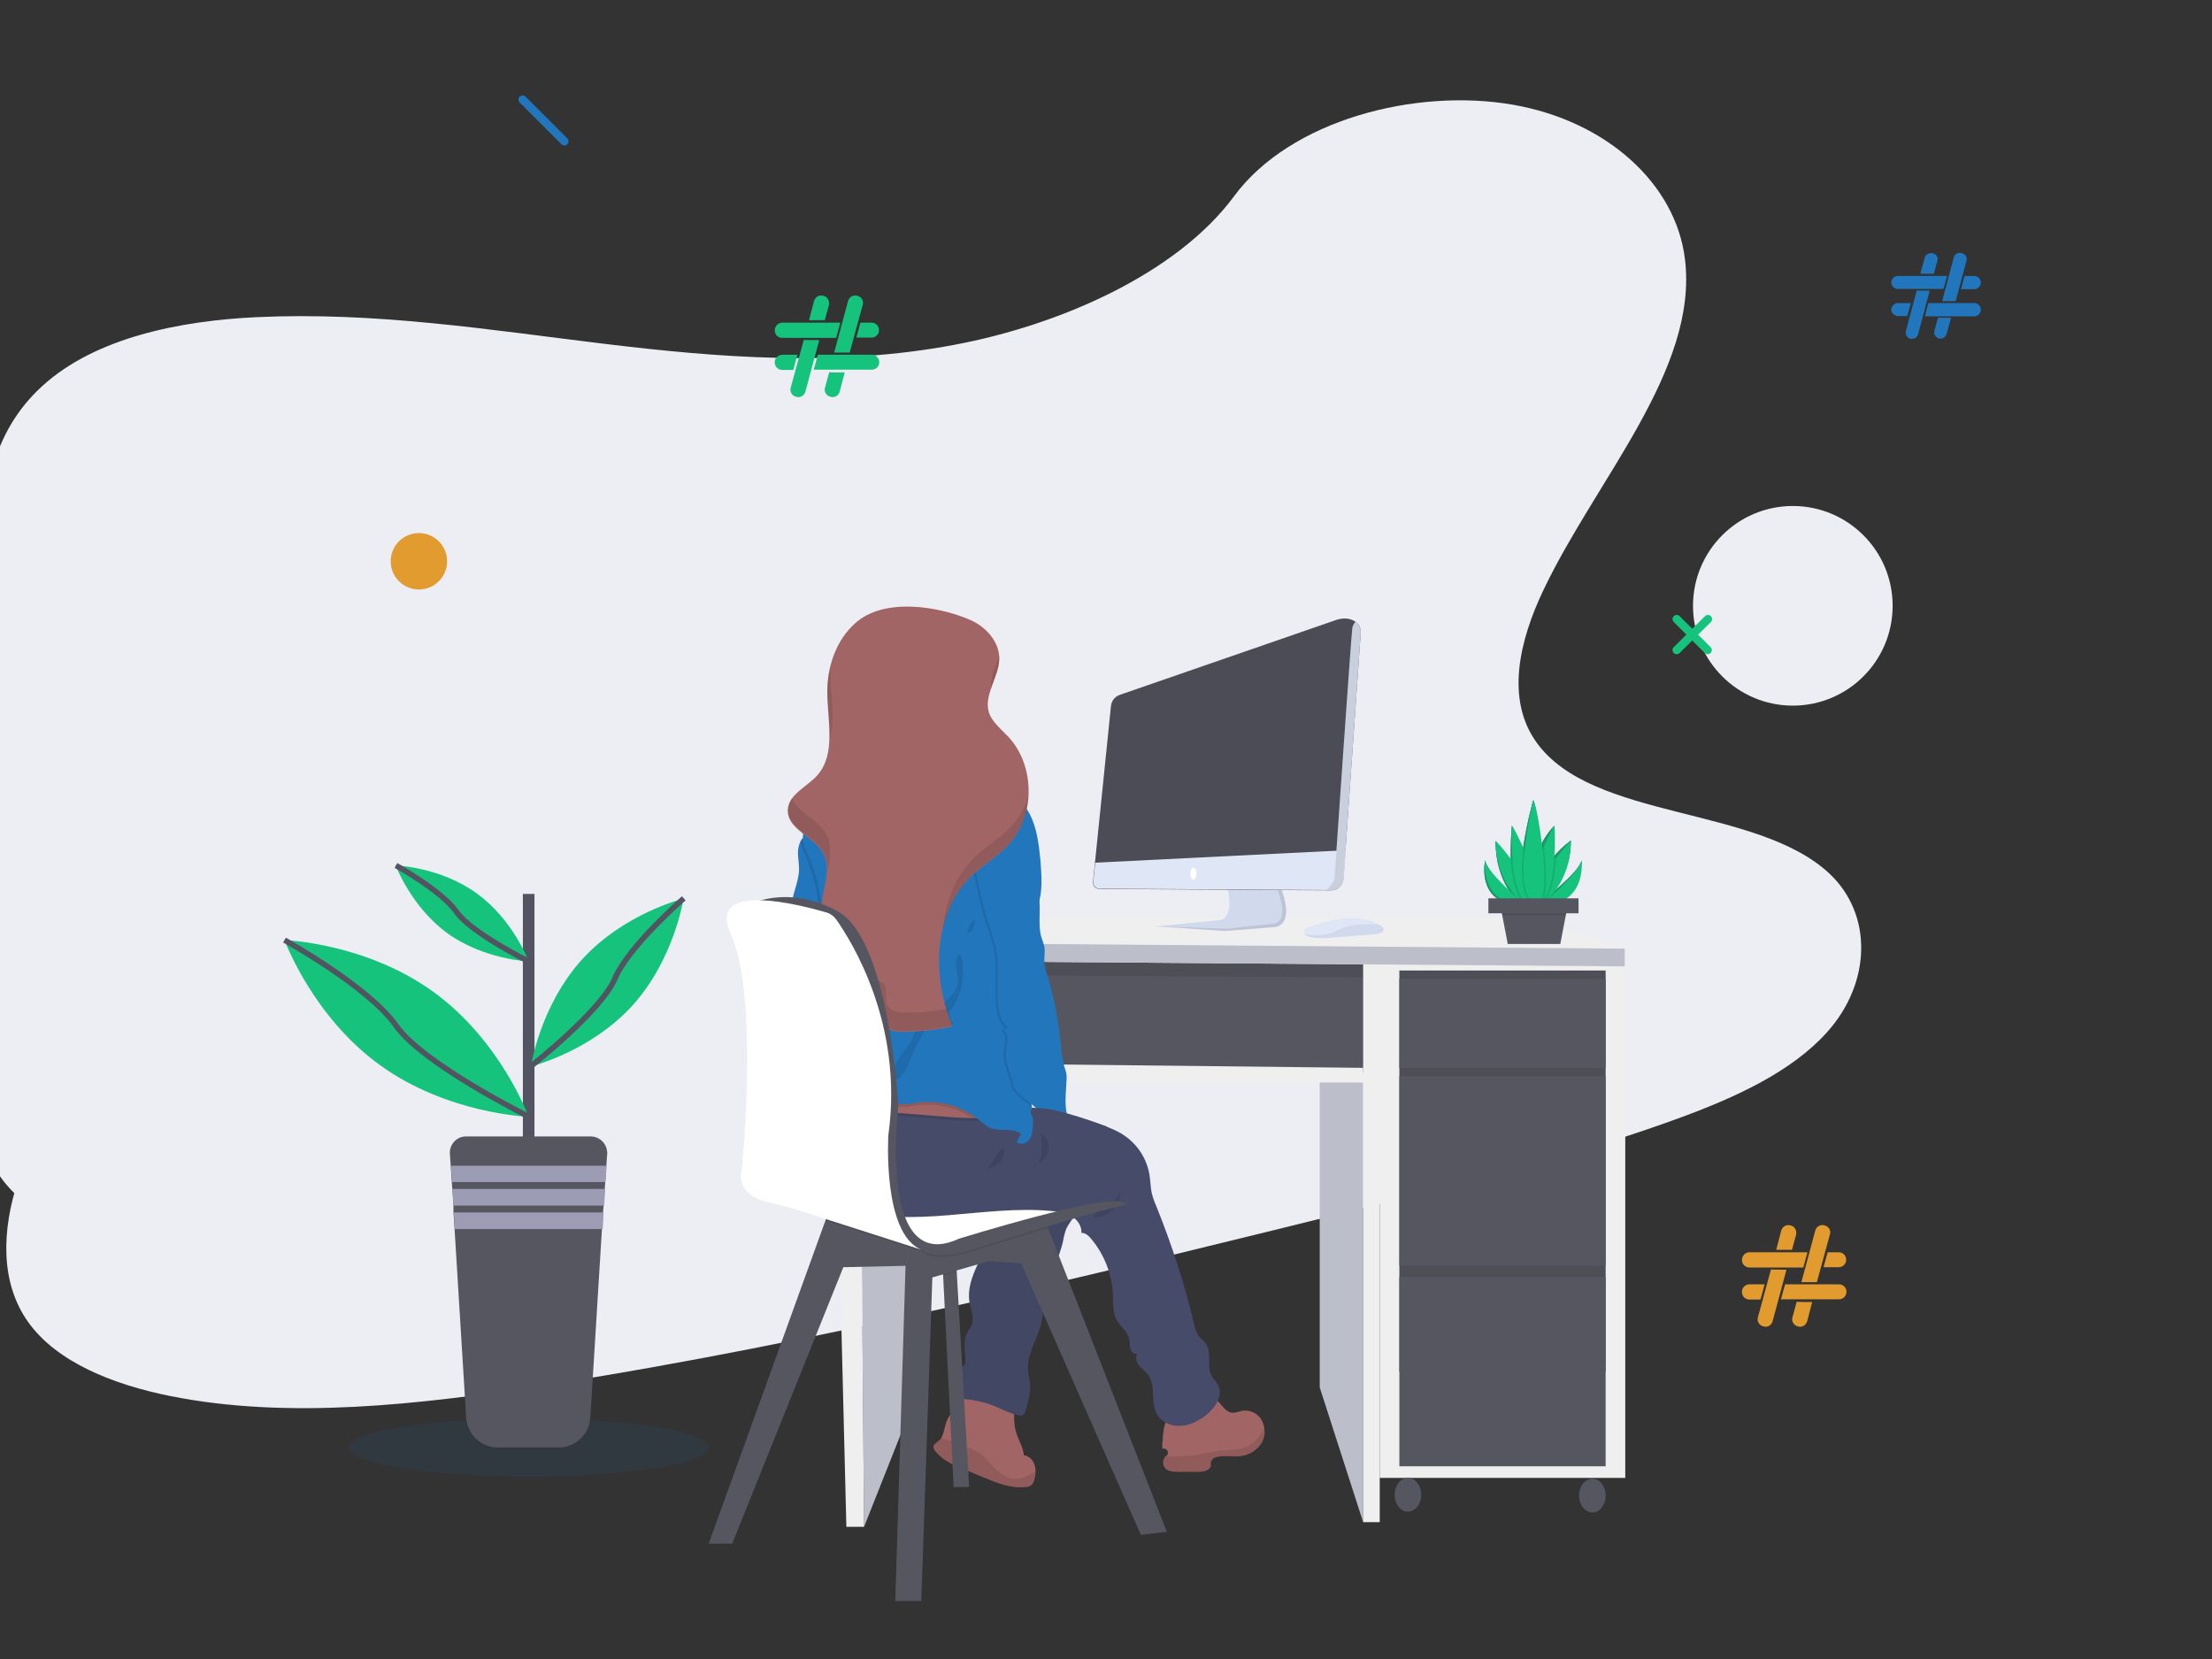 <?xml version="1.0" encoding="utf-8"?>
<!-- Generator: Adobe Illustrator 23.0.1, SVG Export Plug-In . SVG Version: 6.00 Build 0)  -->
<svg version="1.1" id="Calque_1" xmlns="http://www.w3.org/2000/svg" xmlns:xlink="http://www.w3.org/1999/xlink" x="0px" y="0px"
	 viewBox="0 0 800 600" style="enable-background:new 0 0 800 600;" xml:space="preserve">
<rect x="0" y="0" width="800" height="600" fill="#333333" stroke="none"/>
<style type="text/css">
	.st0{fill:#EDEDF4;}
	.st1{fill-rule:evenodd;clip-rule:evenodd;fill:#2176BC;}
	.st2{fill:none;stroke:#16C37D;stroke-width:3;stroke-linecap:round;stroke-miterlimit:10;}
	.st3{fill:#EDEDF4;enable-background:new    ;}
	.st4{fill:#565661;}
	.st5{opacity:0.1;enable-background:new    ;}
	.st6{fill:#BCBEC9;}
	.st7{fill:#EFEFF0;}
	.st8{fill:url(#SVGID_1_);}
	.st9{fill:#A26565;}
	.st10{fill:#454B69;}
	.st11{opacity:5.000000e-02;enable-background:new    ;}
	.st12{fill:#FFFFFF;}
	.st13{fill:#2176BC;}
	.st14{opacity:0.1;}
	.st15{fill:#1A9962;}
	.st16{fill:#16C37D;}
	.st17{fill:#D1D9EC;}
	.st18{fill:#4C4C56;}
	.st19{fill:#DFE6F5;}
	.st20{opacity:0.1;fill:#2176BC;enable-background:new    ;}
	.st21{fill:#535461;}
	.st22{fill:#9D9CB5;}
	.st23{fill:none;stroke:#535461;stroke-width:2;stroke-miterlimit:10;}
	.st24{fill-rule:evenodd;clip-rule:evenodd;fill:#16C37D;}
	.st25{fill-rule:evenodd;clip-rule:evenodd;fill:#E29B2E;}
	.st26{fill:none;stroke:#2176BC;stroke-width:3;stroke-linecap:round;stroke-miterlimit:10;}
</style>
<circle class="st0" cx="648.4" cy="219.1" r="36.1"/>
<g>
	<path class="st1" d="M686.4,99.8h17.8l-1.3,4.7h-16.5c-1.3,0-2.4-1.1-2.4-2.4C684.1,100.8,685.1,99.8,686.4,99.8 M710.5,99.8h3.5
		c1.3,0,2.4,1.1,2.4,2.4s-1.1,2.4-2.4,2.4h-4.8L710.5,99.8z"/>
	<path class="st1" d="M686.4,109.6h4.7l-1.3,4.7h-3.4c-1.3,0-2.4-1.1-2.4-2.4C684.1,110.7,685.1,109.6,686.4,109.6 M697.4,109.6H714
		c1.3,0,2.4,1.1,2.4,2.4s-1.1,2.4-2.4,2.4h-17.8L697.4,109.6z"/>
	<path class="st1" d="M711.2,94.3l-3.9,14.6h-4.9l4.2-15.8c0.3-1.2,1.6-1.9,2.8-1.6C710.8,91.8,711.6,93.1,711.2,94.3 M705.6,115
		l-1.6,5.8c-0.3,1.2-1.6,1.9-2.8,1.6c-1.2-0.3-1.9-1.6-1.6-2.8l1.3-4.7H705.6z"/>
	<path class="st1" d="M700.7,94.3l-1.3,4.7h-4.9l1.6-5.8c0.3-1.2,1.6-1.9,2.8-1.6C700.3,91.8,701.1,93.1,700.7,94.3 M697.9,105.1
		l-4.2,15.8c-0.3,1.2-1.6,1.9-2.8,1.6c-1.2-0.3-1.9-1.6-1.6-2.8l3.9-14.6H697.9z"/>
</g>
<g>
	<line class="st2" x1="617.7" y1="223.9" x2="606.4" y2="235.1"/>
	<line class="st2" x1="617.6" y1="235.1" x2="606.4" y2="223.9"/>
</g>
<path class="st3" d="M345.2,124.7c-42.9,8.1-85.8,4.6-127-0.4s-82.3-11.6-125.3-9.6c-27.6,1.3-58.4,7.3-77.7,25
	c-18.6,17-21.5,39.9-21.5,60.6c0,15.6,1.2,31.7,11.1,44.1c6.9,8.6,17.5,14.8,25.5,22.7c27.8,27.6,19.4,71,1.1,107.9
	c-8.6,17.3-19.1,34.4-24.9,52.1c-5.8,17.7-6.6,36.7,3.8,51.2c10.3,14.3,30.4,22.4,51.3,26.6c42.4,8.5,89.7,3.2,135.4-3.9
	c101.2-15.8,201.3-40.6,301.3-65.4c37-9.2,74.1-18.4,109.7-31.5c19.8-7.3,39.9-16.5,52.7-30.7c16.2-18,16.6-42.7,1-57.4
	c-26.3-24.7-85.7-19.2-106-47.5c-11.2-15.6-6.3-36.7,2.6-55.3c19.1-40,55.9-79.5,51.1-119.4c-3.3-27.4-28.4-50-62.1-55.9
	c-35.3-6.2-80.7,5.5-101,33.1C425.5,99.1,383.1,117.6,345.2,124.7z"/>
<rect x="306.8" y="344" class="st4" width="189.3" height="43.8"/>
<rect x="306.8" y="344" class="st5" width="189.3" height="43.8"/>
<polygon class="st6" points="329.4,389.3 330.7,506.3 312.5,552.2 311.1,389.3 "/>
<polygon class="st4" points="308.8,352.4 493,353.5 493,386.2 308.8,386.2 "/>
<polygon class="st6" points="477.3,389.3 493,391.5 493,550.5 477.3,501.8 "/>
<rect x="499" y="345.8" class="st7" width="88.8" height="188.7"/>
<rect x="506.1" y="351" class="st4" width="74.6" height="145.1"/>
<rect x="506.1" y="351" class="st5" width="74.6" height="145.1"/>
<rect x="506.1" y="354" class="st4" width="74.6" height="32.2"/>
<rect x="506.1" y="389.3" class="st4" width="74.6" height="68.4"/>
<rect x="506.1" y="461.9" class="st4" width="74.6" height="68.4"/>
<ellipse class="st4" cx="509.2" cy="540.6" rx="4.8" ry="6.1"/>
<ellipse class="st4" cx="575.9" cy="540.9" rx="4.8" ry="6.1"/>
<polygon class="st7" points="306.1,552.2 312.5,552.2 310.8,347.4 301,347.4 "/>
<polygon class="st7" points="493,345.8 493,550.5 499,550.5 499,347.4 "/>
<polygon class="st7" points="311.1,384.2 311.1,391.5 493,391.5 493,386.2 "/>
<polygon class="st7" points="323.4,332 554.1,332 587.6,343.1 587.6,349.5 299.9,347.3 299.9,340.8 "/>
<polygon class="st6" points="299.9,340.8 587.6,343.1 587.6,349.5 299.9,347.3 "/>
<linearGradient id="SVGID_1_" gradientUnits="userSpaceOnUse" x1="409.481" y1="158.801" x2="411.03" y2="158.801" gradientTransform="matrix(1 0 0 -1 -34.96 558.57)">
	<stop  offset="0" style="stop-color:#808080;stop-opacity:0.25"/>
	<stop  offset="0.54" style="stop-color:#808080;stop-opacity:0.12"/>
	<stop  offset="1" style="stop-color:#808080;stop-opacity:0.1"/>
</linearGradient>
<path class="st8" d="M376,400.4l-1.3-0.2c0-0.1,0-0.1,0-0.2c0-0.3-0.1-0.6-0.1-0.9C375.1,399.6,375.6,400,376,400.4L376,400.4z"/>
<path class="st9" d="M347,503.5c0.9-0.2,1.7-0.4,2.6-0.5c6.1-0.9,12.2,0,17.8,2.6c-0.6,4.1-1.1,8.4,0.1,12.4
	c0.8,2.8,2.5,5.3,2.8,8.3c1.8,0.3,3.3,1.6,3.8,3.4c0.3,0.8,0.4,1.6,0.4,2.4c0,1-0.1,2-0.4,3c-0.2,1.6-1.6,2.8-3.2,2.7
	c-5.2,0.6-10.2-1.4-15-3.4l-9.3-3.9c-1.1-0.5-2.2-0.9-3.2-1.5c-2-1.1-3.8-2.5-5.2-4.3c-0.3-0.3-0.5-0.7-0.6-1.1
	c-0.2-1.2,1.2-1.9,2.1-2.7c0.3-0.2,0.5-0.5,0.7-0.8c1-1.6,1.1-3.7,1.8-5.6c1.5-4.4,6-7.2,7.6-11.5c0.1-0.2,0.2-0.5,0.2-0.7"/>
<path class="st5" d="M374.6,532.1c0,1-0.1,2-0.4,3c-0.2,1.6-1.6,2.8-3.2,2.7c-5.2,0.6-10.2-1.4-15-3.4l-9.3-3.9
	c-1.1-0.5-2.2-0.9-3.2-1.5c-2-1.1-3.8-2.5-5.2-4.3c-0.3-0.3-0.5-0.7-0.6-1.1c-0.2-1.2,1.2-1.9,2.1-2.7c0.3-0.2,0.5-0.5,0.7-0.8
	c2.6,0.6,5.8,2.2,7.7,2.8c2,0.5,3.9,1.3,5.6,2.4c2.5,1.6,4.2,4,6.3,6c2.1,2,4.8,3.8,7.7,3.6c1.5-0.2,3-0.7,4.4-1.5L374.6,532.1z"/>
<path class="st10" d="M363.6,437.2c0.4,1.2-0.1,2.6-1.1,3.3c-0.9,0.5-2,0.5-2.9,1.1c-1.1,0.8-1.2,2.3-1.4,3.5
	c-0.7,4.5-2.9,8.5-4.8,12.6c-1.9,4.1-3.5,8.6-2.8,13c0.5,3,2,6.2,0.6,9c-0.3,0.7-0.8,1.3-1.2,1.9c-1.9,3.2-0.8,7.2-0.9,10.9
	c0,0.4-0.1,0.8-0.3,1.2c-0.3,0.3-0.7,0.6-1.1,0.8c-1.4,1-2.2,2.6-2.3,4.3c-0.1,1.7,0.1,3.4,0.6,5c0.1,0.7,0.4,1.3,0.8,1.7
	c0.5,0.4,1.2,0.5,1.8,0.5c4.2,0.3,8.3,1.3,12.2,3c2.5,1.1,5,2.4,7.7,2.9c0.5,0.2,1.1,0.1,1.6-0.2c0.3-0.3,0.6-0.7,0.7-1.2
	c1-3.4,2.1-6.9,1.7-10.5c-0.2-1.5-0.6-3-0.7-4.5c-0.5-6,3.6-11.4,4.9-17.4c0.6-2.7,0.6-5.4,1-8.1c1.1-7.4,5.2-14,6.8-21.3
	c0.2-1.4,0.6-2.7,1-4c1.2-2.8,3.9-5.1,3.9-8.2c0-0.7-0.1-1.3-0.5-1.9c-0.6-0.7-1.5-1.2-2.4-1.3c-3.6-1-7.4-1.7-11.1-2.2
	c-1.7-0.3-3.5-0.5-5.2-0.4c-2.3,0.3-4.4,1-6.4,2.2C361.4,434.5,363.1,434.9,363.6,437.2z"/>
<path class="st11" d="M363.6,437.2c0.4,1.2-0.1,2.6-1.1,3.3c-0.9,0.5-2,0.5-2.9,1.1c-1.1,0.8-1.2,2.3-1.4,3.5
	c-0.7,4.5-2.9,8.5-4.8,12.6c-1.9,4.1-3.5,8.6-2.8,13c0.5,3,2,6.2,0.6,9c-0.3,0.7-0.8,1.3-1.2,1.9c-1.9,3.2-0.8,7.2-0.9,10.9
	c0,0.4-0.1,0.8-0.3,1.2c-0.3,0.3-0.7,0.6-1.1,0.8c-1.4,1-2.2,2.6-2.3,4.3c-0.1,1.7,0.1,3.4,0.6,5c0.1,0.7,0.4,1.3,0.8,1.7
	c0.5,0.4,1.2,0.5,1.8,0.5c4.2,0.3,8.3,1.3,12.2,3c2.5,1.1,5,2.4,7.7,2.9c0.5,0.2,1.1,0.1,1.6-0.2c0.3-0.3,0.6-0.7,0.7-1.2
	c1-3.4,2.1-6.9,1.7-10.5c-0.2-1.5-0.6-3-0.7-4.5c-0.5-6,3.6-11.4,4.9-17.4c0.6-2.7,0.6-5.4,1-8.1c1.1-7.4,5.2-14,6.8-21.3
	c0.2-1.4,0.6-2.7,1-4c1.2-2.8,3.9-5.1,3.9-8.2c0-0.7-0.1-1.3-0.5-1.9c-0.6-0.7-1.5-1.2-2.4-1.3c-3.6-1-7.4-1.7-11.1-2.2
	c-1.7-0.3-3.5-0.5-5.2-0.4c-2.3,0.3-4.4,1-6.4,2.2C361.4,434.5,363.1,434.9,363.6,437.2z"/>
<polygon class="st4" points="350.5,537.8 344.9,537.8 341.1,461.3 340.9,456.9 345.7,455.2 346,459.8 "/>
<polygon class="st5" points="346,459.8 341.1,461.3 340.9,456.9 345.7,455.2 "/>
<polygon class="st4" points="422,554 412.6,555.1 369.3,456.9 357.7,456.1 337.2,462 333.2,579 323.8,579 327.5,457.8 305,458.3 
	264.8,558.3 256.3,558.3 298.5,441.5 300.2,437 363.1,434.8 378.8,443.6 379,444.1 "/>
<path class="st5" d="M379,444.1c-13.5,4.1-27.6,8.5-27.6,8.5s-12.8,4.5-18.2,0c-0.7-0.5-1.4-1-2.3-1.2c0.7,0.5,1.5,0.9,2.3,1.2
	l-34.7-11.2l1.6-4.5l62.9-2.2l15.7,8.8L379,444.1z"/>
<path class="st12" d="M315,424.7l25.6-5.7c0,0,61.2,11.4,65.8,15.9c0,0-49,10-54.4,13.4S314.4,455.5,315,424.7z"/>
<path class="st13" d="M303.9,360.7c-2,6.4-7.5,12.1-14.1,12.3c-0.5,0.1-1,0-1.4-0.3c-0.8-0.5-0.9-1.7-0.5-2.7c0.3-0.9,0.9-1.8,1-2.7
	c0-0.2,0-0.4,0-0.6c-0.2-0.8-0.8-1.5-1.6-1.3c1.1-0.9,1.3-2.4,0.6-3.5c-0.3-0.3-0.6-0.7-0.8-1.1c-0.6-1.1,0.3-2.4,0.7-3.6
	c0.7-2.7-1.1-5.3-1.3-8.1c-0.1-2.5,1.1-4.8,1.4-7.3c0.5-4-1.5-7.8-1.7-11.8c-0.2-2.8,0.5-5.6,1.3-8.2c0.7-2.4,1.4-4.8,1.5-7.3
	c0-1.8-0.3-3.6-0.4-5.4c-0.1-1.7,0.2-3.3,0.9-4.8c0.5-0.9,1.2-1.6,2.2-1.9c2.2-0.7,3.6,0.4,3.9,2.5c0.5,3.5,0.2,7.1,0.9,10.7
	c0.6,3.3,1.6,6.6,2.9,9.7c1.2,2.8,2.6,5.5,3.5,8.5c0.7,2.4,1.2,4.9,1.5,7.3C305.3,347.5,306,354.4,303.9,360.7z"/>
<path class="st9" d="M456,522.3c-1.7,2.4-4.4,4-7.3,4.3c-2.9,0.4-5.9-0.4-8.7,0.4c-0.9,0.1-1.6,0.7-2,1.5c-0.1,0.5-0.1,1.1-0.1,1.6
	c-0.3,1.8-2.7,2.2-4.5,2.2l-7.5,0c-1.6,0-3.3-0.1-4.4-1.2c-1.1-1.2-1.1-3.1-0.1-4.3c0.8-0.3,1.2-1.1,0.9-1.9
	c-0.3-0.8-1.1-1.2-1.9-0.9c-0.1-1-0.1-2,0.1-2.9c0-2.8,0.7-7.5,2.6-9.6c2.4-2.7,6.6-6.2,10.2-7c2.5-0.5,5.1,0.3,6.9,2
	c1.7,1.6,3,4.1,5.3,4.4c1.3,0.2,2.5-0.4,3.8-0.7c3-0.4,5.9,1.1,7.2,3.8c0.3,0.7,0.5,1.4,0.7,2.1C457.7,518.3,457.2,520.5,456,522.3z
	"/>
<path class="st5" d="M456,522.3c-1.7,2.4-4.4,4-7.3,4.3c-2.9,0.4-5.9-0.4-8.7,0.4c-0.9,0.1-1.6,0.7-2,1.5c-0.1,0.5-0.1,1.1-0.1,1.6
	c-0.3,1.8-2.7,2.2-4.5,2.2l-7.5,0c-1.6,0-3.3-0.1-4.4-1.2c-1.1-1.2-1.1-3.1-0.1-4.3c4.3-0.2,8.6,0,12.9-0.9c1.8-0.4,3.5-0.8,5.3-1.1
	c3.8-0.5,7.9-0.1,11.5-1.7c2.9-1.3,5.1-4.1,6.3-7.1C457.7,518.3,457.2,520.5,456,522.3z"/>
<path class="st10" d="M436.2,511.8c-2.7,2.1-5.8,3.7-9.2,3.9s-6.9-1.3-8.6-4.3c-2.4-4.3-0.3-10.3-3.2-14.2c-0.9-1.2-2.3-2.1-3.2-3.3
	c-1-1.2-1.5-3-0.7-4.3c-1,0.4-2.2-0.6-2.5-1.7c-0.3-1.1-0.1-2.2-0.3-3.3c-0.5-2.9-3.3-4.8-4.7-7.3c-1.4-2.6-1.2-5.9-1.3-9
	c-0.3-7.4-3.1-14.6-7.9-20.3c-0.9-1.1-2.1-2.2-3.5-2.1c0.2-2.4-1.4-4.8-3.5-6c-2.1-1.2-4.6-1.6-7.1-1.9c-24.7-2.4-50.4,6.7-73.9-1
	c-6.6-2.1-12.9-5.7-16.9-11.4c-3.2-4.3-4.4-9.7-3.5-15v-0.1c0.9-4.7,3.4-5.9,7.6-8.1c4.8-2.5,9.8-4.6,15-6.3c10-3.1,20.8-4.3,31.1-2
	c4.8,1.1,9.5,2.9,14.3,3.9c1.9,0.4,3.8,0.7,5.7,1c3,0.4,6,0.6,9,1c9.7,1.1,19.2,3.2,28.4,6.4c3.4,1.2,6.9,2.5,9.8,4.6
	c4.7,3.4,7.9,8.6,8.7,14.4c0.3,2,0.3,4,0.7,5.9c0.4,1.6,0.9,3.2,1.6,4.7c5.7,14.1,10.4,28.6,13.9,43.4c0.2,1.1,0.6,2.2,1.1,3.1
	c0.9,1.4,2.3,2.3,3.2,3.7c2,3.3,0.1,7.8,1.8,11.2c0.6,1.2,1.6,2.1,2.3,3.3C442.6,504.5,439.6,509.1,436.2,511.8z"/>
<path class="st5" d="M402.1,435.1c0.9-0.8,1.8-1.7,2.4-2.7c0.7-1,0.9-2.3,0.7-3.5c0.5,3.1-0.4,6.2-2.6,8.5c-1.7,1.7-4.8,3.4-7.3,2.8
	C395.7,438.3,400.5,436.4,402.1,435.1z"/>
<path class="st5" d="M360.3,401.8c-0.4,1.5-1.5,2.6-3,3.1c-1.4,0.4-2.9,0.6-4.4,0.5h-1.3c-17.5-0.4-35.2-4.3-52.3-0.6
	c-2.1,0.4-4.1,1-6,1.8c-2.5,1-4.8,2.3-7,4v-0.1c0.9-4.7,3.4-5.9,7.6-8.1c4.8-2.5,9.8-4.6,14.9-6.2c10-3.1,20.8-4.3,31.1-2
	c4.8,1.1,9.5,2.9,14.3,3.9c1.9,0.4,3.8,0.7,5.7,1C360.4,399.9,360.5,400.9,360.3,401.8z"/>
<path class="st9" d="M360.3,400.8c-0.4,1.5-1.5,2.6-3,3.1c-1.4,0.4-2.9,0.6-4.4,0.5h-1.3c-17.5-0.4-35.2-4.3-52.3-0.6
	c-2.1,0.4-4.1,1-6,1.8c-2.6,1-5.1,2.5-7.2,4.3c-0.5-1.4-1-2.8-1.5-4.2c-0.6-1.7,1.3-2.1,1.7-3.6c0.2-1-0.2-2.2-0.4-3.3
	c-0.1-0.3-0.1-0.5-0.1-0.8c-0.1-2.4,0.7-3.8,2.7-5.1c5.9-3.9,13-6.5,19.7-8.5c3.6-1.1,7.2-1.8,11-2.1c5.3-0.3,10.5,0.7,15.6,1.9
	c6.3,1.6,12.5,3.6,18.1,6.9c2.7,1.6,5.4,3.6,6.9,6.5C360.3,398.5,360.5,399.7,360.3,400.8z"/>
<path class="st5" d="M303.9,360.7c-2,6.4-7.5,12.1-14.1,12.3c-0.5,0.1-1,0-1.4-0.3c-0.8-0.5-0.9-1.7-0.5-2.7c0.3-0.9,0.9-1.8,1-2.7
	c0-0.2,0-0.4,0-0.6c3.5-5,7-10,8.3-15.9c0.3-1,0.4-2.1,0.2-3.1c-0.2-1.2-0.8-2.3-1.1-3.5c-0.6-2.1-0.3-4.2-0.1-6.4
	c0.7-9.4-0.9-18.8-4.6-27.5c-0.9-2.1-1.9-4.2-2.2-6.4c0.5-0.9,1.2-1.6,2.2-1.9c2.2-0.7,3.6,0.4,3.9,2.5c0.5,3.5,0.2,7.1,0.9,10.7
	c0.6,3.3,1.6,6.6,2.9,9.7c1.2,2.8,2.6,5.5,3.5,8.5c0.7,2.4,1.2,4.9,1.5,7.3C305.3,347.5,306,354.4,303.9,360.7z"/>
<path class="st5" d="M360.3,400.8c-0.4,1.5-1.5,2.6-3,3.1c-1.4,0.4-2.9,0.6-4.4,0.5h-1.3c-5.7-3.8-12.6-5.4-19.4-4.7
	c-2.2,0.3-4.4,0.8-6.5,0.6c-4.4-0.4-8-3.6-11.9-5.6c-9.1-4.5-20.1-3-27.7,3.8l-0.4,0.3c-0.1-0.3-0.1-0.5-0.1-0.8
	c-0.1-2.4,0.7-3.8,2.7-5.1c5.9-3.9,13-6.5,19.7-8.5c3.6-1.1,7.2-1.8,11-2.1c5.3-0.3,10.5,0.7,15.6,1.9c6.3,1.6,12.5,3.6,18.1,6.9
	c2.7,1.6,5.4,3.6,6.9,6.5C360.3,398.5,360.5,399.7,360.3,400.8z"/>
<path class="st13" d="M375.3,327.7l-0.1,0.2c-1.5,3.9-4.2,7.2-6,10.9c-2.2,4.8-2.8,10.2-3.3,15.4c-0.4,4.5-0.8,9-0.5,13.6
	c0.9,11.1,6.3,21.7,7.8,32.6c0.4,2.5,0.5,5.1,0.3,7.6c-0.1,1.6-0.4,3.3-1.5,4.5c-1.1,1.2-3.1,1.7-4.3,0.5c0.5-1,1-2,1.6-2.9
	c-3.1-2.4-7.6-0.7-11.2-2.2c-1.6-0.7-2.8-1.9-4.1-2.9c-6.1-4.9-13.9-7.2-21.6-6.3c-2.2,0.3-4.4,0.8-6.5,0.6c-4.4-0.4-8-3.6-11.9-5.6
	c-9.1-4.5-20.1-3-27.7,3.7c-0.9,0.9-2.2,1.9-3.3,1.3c-0.4-0.3-0.8-0.7-1-1.1c-4.4-7.5-1.2-17.1,3.5-24.4c4.7-7.3,10.9-14,12.8-22.4
	c0.3-1,0.4-2.1,0.2-3.1c-0.2-1.2-0.8-2.3-1.1-3.5c-0.6-2.1-0.3-4.2-0.1-6.4c0.7-9.4-0.9-18.8-4.6-27.5c-1.1-2.5-2.3-5-2.3-7.7
	c0-4.3,3.1-7.8,5.6-11.2c2.9-3.9,5.3-8.3,9-11.5c3.5-3.1,8.5-5,12.8-3.4c7.3-1.8,14.9-2.5,22.4-2.2c2.6,0.1,5.3,0.4,7.6,1.7
	c2.4,1.3,4.2,3.7,6.6,5.1c1.8,1,3.8,1.5,5.7,2.3c5.3,2.1,9.6,6,12.3,11c2.7,5.2,3.3,11.1,3.9,16.9
	C376.7,316.9,377.2,322.5,375.3,327.7z"/>
<path class="st5" d="M365.4,367.8c0.9,11.1,6.3,21.7,7.8,32.6c-2.9-2.5-7-4.9-7.5-7.8c-0.6-3.1-2.5-7.2-2.8-10.3s1.9-7-0.4-9.1
	c-1.1-1,1.9-0.8,0.8-1.8c-2.5-2.4-3.1-6.1-3.2-9.5c-0.3-6.1,0.5-12.2-0.6-18.2c-0.7-3.7-2.1-7.2-3.2-10.8c-1.3-4.2-2.2-8.4-3.2-12.7
	c-0.9-3.8-1.6-7.6-2-11.5c-0.3-3.3-0.2-6.9,1.3-9.9c1.5-3,4.5-5.5,7.9-5.5c11.3,0.1,9.3,15.5,11.8,22.5c1,2.8,2.3,5.5,2.9,8.5
	c0.2,1.2,0.3,2.3,0.3,3.5c-1.5,3.9-4.2,7.2-6,10.9c-2.2,4.8-2.8,10.2-3.3,15.4C365.5,358.8,365.1,363.3,365.4,367.8z"/>
<path class="st13" d="M372.8,315.8c1,2.8,2.3,5.5,2.9,8.5c0.9,4.9-0.5,10.1,1,14.9c0.4,1,0.7,2.1,1,3.1c0.3,1.5,0,3.1,0,4.6
	c0,2.5,0.8,4.9,1.5,7.3c2.3,8.1,3.9,16.4,4.6,24.8c0.1,2.3,0.5,4.5,1.1,6.7c0.3,0.7,0.5,1.5,0.7,2.3c0.2,1,0.2,2.1,0.1,3.1
	c-0.2,3.3-0.5,6.6-0.2,9.8c0.4,3.3,1.6,6.6,4,8.7c-2.2,0.5-4.5,0.9-6.6,0.2c-3-1-4.8-4-6.3-6.8c-1.9-3.5-9.3-6.7-10.1-10.6
	c-0.6-3.1-2.5-7.2-2.8-10.3c-0.3-3.1,1.9-7-0.4-9.1c-1.1-1,1.9-0.8,0.8-1.8c-2.5-2.4-3.1-6.1-3.2-9.5c-0.3-6.1,0.5-12.2-0.6-18.1
	c-0.7-3.7-2.1-7.2-3.2-10.8c-1.3-4.2-2.2-8.4-3.2-12.7c-0.9-3.8-1.6-7.6-2-11.5c-0.3-3.3-0.2-6.9,1.3-9.9c1.5-3,4.5-5.5,7.9-5.5
	C372.2,293.4,370.3,308.7,372.8,315.8z"/>
<path class="st5" d="M340.6,318.4c1.1,1.2,2.4,2.6,4,2.4c-0.3,0.4-0.8,0.5-1.2,0.3c-0.4-0.3-0.7-0.6-0.9-1l-2.3-3.9
	c-0.3-0.5-2.4-3.4-2.9-1.7C337.2,315.1,340.1,317.8,340.6,318.4z"/>
<path class="st5" d="M339.4,328c-0.1-1.3-0.6-2.4-1.5-3.3c-0.8-0.7-1.7-1.3-2.8-1.7c-2.5-1-5.5-1.9-8.2-1.7c1,1.4,4.2,2.3,5.7,3.1
	C334.9,325.5,337.2,326.7,339.4,328z"/>
<path class="st5" d="M346.5,355.3c-0.5,3.4-3.3,6-6.1,8c-2.8,2-6,3.7-7.9,6.6c-1.3,2-1.9,4.3-2.9,6.4c-1.2,2.3-3,4.2-4.4,6.4
	c-1.4,2.2-2.6,4.7-2.1,7.3c0,0.2,0.1,0.5,0.3,0.6c0.3,0.1,0.6,0.1,0.8-0.1c2.9-1.5,4.1-5,5.3-8c1.3-3,2.7-6,4.3-8.9
	c0.7-1.3,1.5-2.8,2.9-3.5c0.9-0.4,1.9-0.7,2.8-1c1.4-0.6,2.6-1.6,3.5-2.7c3.6-4.3,5.5-9.9,5.3-15.6c0-1.2-0.1-7-1.9-5.2
	C344.6,347.5,346.8,353,346.5,355.3z"/>
<path class="st9" d="M350.9,224.2c5.7,2.5,10.7,8,10.5,14.3c-0.2,6.6-5.6,12.7-3.8,19c1.1,3.6,4.4,6.1,7,8.9
	c9.9,10.5,9.9,28.9-0.1,39.4c-3.8,4-8.7,6.9-12.8,10.7c-14.2,13.4-14.9,36.6-7.2,54.7c-5.8,1.3-11.8,1.9-17.8,2
	c-2.8,0-6.2-0.5-7.2-3.1c-0.9-2.4,0.7-5.7-1.2-7.5c-0.9-0.8-2.2-0.9-3.3-1.1c-7.5-1.2-13.7-7.2-16.5-14.3c-2.8-7.1-2.7-15-1.1-22.5
	c1.1-5.4,2.9-11.3,0.3-16.1c-3.3-6-12.9-8.6-12.8-15.5c0.1-5.7,6.8-8.4,10.6-12.6c7-7.8,3.7-19.8,3.7-30.3c0-9.2,3.2-18.7,10.1-24.8
	C319.5,216.1,339.1,219.1,350.9,224.2z"/>
<g class="st14">
	<path d="M298.9,301.7c-2.9-5.3-10.6-7.9-12.4-13.1c-0.9,1.2-1.4,2.7-1.4,4.2c-0.1,6.9,9.4,9.5,12.8,15.5c1.1,2.1,1.6,4.6,1.3,7
		C300.2,310.6,301.1,305.7,298.9,301.7z"/>
	<path d="M358.4,248.9c1.2-3.5,2.9-7,3-10.7c0-0.4,0-0.8,0-1.2C360.1,241,358,245,358.4,248.9z"/>
	<path d="M300,267.6c2.3-7.3,0.3-16.3,0.3-24.3c0-1,0-2,0.1-2.9c-0.8,3.1-1.2,6.3-1.2,9.5C299.3,255.6,300.3,261.9,300,267.6z"/>
	<path d="M365.7,298.9c-3.8,4-8.7,6.9-12.8,10.7c-7.2,6.8-10.9,16.1-11.8,26c1.7-7.3,5.2-14.1,10.8-19.4c4-3.8,8.9-6.6,12.8-10.7
		c4.5-5,7.2-11.4,7.4-18.1C370.9,291.7,368.7,295.7,365.7,298.9z"/>
	<path d="M327.9,366.2c-2.8,0-6.2-0.5-7.2-3.1c-0.9-2.4,0.7-5.7-1.2-7.5c-0.9-0.8-2.2-0.9-3.3-1.1c-7.5-1.2-13.7-7.2-16.5-14.3
		c-2.1-5.2-2.5-10.9-2-16.5c-0.1,0.2-0.1,0.4-0.1,0.7c-1.6,7.4-1.8,15.4,1.1,22.5c2.8,7.1,9,13.1,16.5,14.3c1.2,0.2,2.5,0.3,3.3,1.1
		c1.9,1.8,0.2,5,1.2,7.5c1,2.6,4.4,3.1,7.2,3.1c6-0.1,11.9-0.7,17.8-2c-0.8-1.9-1.5-3.9-2.2-6C337.7,365.7,332.8,366.2,327.9,366.2z
		"/>
</g>
<path class="st5" d="M349.8,337.1c1.6,1.2,3.4-3.5,2.4-4.7C351.9,332.7,349.5,336.9,349.8,337.1z"/>
<path class="st5" d="M356.8,422.8c1.9-0.7,4-1.3,5.3-2.9c1-1.3,1.9-6.4-0.3-4C359.9,418,359,420.8,356.8,422.8z"/>
<path class="st5" d="M376.6,417.4c-0.2,1.6-0.7,3.2-1.8,4.3c-0.2,0.2-0.7,0.3-0.7,0.1c1.2-0.7,2.4-1.5,3.4-2.4
	c2.3-2.2,2.6-7.7-0.9-9.2C376.6,412.6,377,415,376.6,417.4z"/>
<path class="st10" d="M400.4,407.5c0,0-19-7.4-25.8-6.7c-6.9,0.8,7.8,11.6,7.8,11.6l8.7,5.9c0,0,5.3-2,5.7-2.2
	S400.4,407.5,400.4,407.5z"/>
<path class="st4" d="M270,327.6c0,0,14.2-8.3,33,2c18.8,10.3,21.9,70.6,21.9,70.6s-7.7,61.5,21.9,47.8c0,0,54.1-16.8,59.5-13.1
	c0,0,5.1,0-5.1,2.3s-49.8,14.8-49.8,14.8s-12.8,4.5-18.2,0c-5.4-4.5-20.8,0.6-22.8-30.2c-1.3-19.4-3.7-38.7-7.1-57.8l-5.3-15.7
	L270,327.6z"/>
<path class="st12" d="M268.3,422.7c0,0,6.3-62.4-4-84.9c-8.9-19.6,25.6-10.4,34.6-7.8c1.4,0.4,2.6,1.3,3.5,2.5
	c5.3,7.5,24.5,37.6,18.9,77.9c0,0-2.3,35.9,12,41.6l-43.9-14.1c-3.6-1.1-7.2-2.1-10.8-2.9C273.8,434,266.3,431,268.3,422.7z"/>
<path class="st13" d="M537.1,311.2c0,0-3.1,14.3,10.6,16l0.8-1.6C548.5,325.6,537.9,315.6,537.1,311.2z"/>
<path class="st13" d="M552.8,325.5l-3.2,0.7l-0.3,0.1c0,0-8.5-6.9-8.4-22.2c1.1,2.3,2.5,4.4,4,6.4
	C548.4,314.9,552.2,320.7,552.8,325.5z"/>
<path class="st13" d="M553.9,326.9c-0.5,0.3-1.1,0.4-1.7,0.2c-8.1-1.9-5.4-28.4-5.4-28.4c0.4,0.2,0.9,3.6,2.8,7.9
	C552.9,314.3,556.5,325,553.9,326.9z"/>
<path class="st13" d="M572,311.2c0,0,0.5,14.3-13.1,16l-0.8-1.6C558,325.6,571.1,315.6,572,311.2z"/>
<path class="st13" d="M568.1,304c0.1,15.3-10.9,22.2-10.9,22.2l-0.3-0.1l-3.2-0.7c0.6-4.7,4.4-10.6,7.8-15.1
	C563.4,308,565.6,305.8,568.1,304z"/>
<path class="st13" d="M556.8,325.5c-0.5,0.6-1.1,1.1-1.8,1.4l0,0c-0.2,0.1-0.4,0.2-0.7,0.2c-2,0.5-2.7-1-2.6-3.4
	c0.2-4.4,2.9-12,5.4-17.6c1.8-4.1,4.7-7.2,5.1-7.4C562.3,298.7,562.1,319.4,556.8,325.5z"/>
<path class="st13" d="M554.5,289.4c0,0-9.1,32.3-1.3,37.1S556.5,292.3,554.5,289.4z"/>
<path class="st15" d="M537.1,311.2c0,0-3.1,14.3,10.6,16l0.8-1.6C548.5,325.6,537.9,315.6,537.1,311.2z"/>
<path class="st15" d="M552.8,325.5l-3.2,0.7l-0.3,0.1c0,0-8.5-6.9-8.4-22.2c1.1,2.3,2.5,4.4,4,6.4
	C548.4,314.9,552.2,320.7,552.8,325.5z"/>
<path class="st15" d="M553.9,326.9c-0.5,0.3-1.1,0.4-1.7,0.2c-8.1-1.9-5.4-28.4-5.4-28.4c0.4,0.2,0.9,3.6,2.8,7.9
	C552.9,314.3,556.5,325,553.9,326.9z"/>
<path class="st15" d="M572,311.2c0,0,0.5,14.3-13.1,16l-0.8-1.6C558,325.6,571.1,315.6,572,311.2z"/>
<path class="st15" d="M568.1,304c0.1,15.3-10.9,22.2-10.9,22.2l-0.3-0.1l-3.2-0.7c0.6-4.7,4.4-10.6,7.8-15.1
	C563.4,308,565.6,305.8,568.1,304z"/>
<path class="st15" d="M556.8,325.5c-0.5,0.6-1.1,1.1-1.8,1.4l0,0c-0.2,0.1-0.4,0.2-0.7,0.2c-2,0.5-2.7-1-2.6-3.4
	c0.2-4.4,2.9-12,5.4-17.6c1.8-4.1,4.7-7.2,5.1-7.4C562.3,298.7,562.1,319.4,556.8,325.5z"/>
<path class="st15" d="M554.5,289.4c0,0-9.1,32.3-1.3,37.1S556.5,292.3,554.5,289.4z"/>
<path class="st16" d="M537.1,311.2c0,0-1.8,14.3,11.8,16l0.8-1.6C549.8,325.6,537.9,315.6,537.1,311.2z"/>
<path class="st16" d="M554.1,325.5l-3.2,0.7l-0.3,0.1c0,0-9.7-6.9-9.6-22.2c0,0,2.5,2.7,5.3,6.4
	C549.7,314.9,553.5,320.7,554.1,325.5z"/>
<path class="st5" d="M554.1,325.5l-3.2,0.7c-3-2.6-4.2-9.5-4.6-15.7C549.7,314.9,553.5,320.7,554.1,325.5z"/>
<path class="st16" d="M555.2,326.9c-0.5,0.3-1.1,0.4-1.7,0.2c-8.1-1.9-6.7-28.4-6.7-28.4c0.4,0.2,2.2,3.6,4.1,7.9
	C554.2,314.3,557.8,325,555.2,326.9z"/>
<path class="st16" d="M572,311.2c0,0,1.8,14.3-11.8,16l-0.8-1.6C559.3,325.6,571.1,315.6,572,311.2z"/>
<path class="st16" d="M568.1,304c0.1,15.4-9.6,22.2-9.6,22.2l-0.3-0.1l-3.2-0.7c0.6-4.7,4.4-10.6,7.8-15.1
	C565.6,306.7,568.1,304,568.1,304z"/>
<path class="st5" d="M562.8,310.4c-0.4,5.8-1.5,12.2-4,15.2c-0.2,0.2-0.4,0.4-0.6,0.6l-3.2-0.7C555.6,320.7,559.4,314.9,562.8,310.4
	z"/>
<path class="st16" d="M558.1,325.5c-0.5,0.6-1.1,1.1-1.8,1.4l0,0c-0.2,0.1-0.4,0.2-0.7,0.2c-2,0.5-2.7-1-2.6-3.4
	c0.2-4.4,2.9-12,5.4-17.6c1.8-4.1,3.4-7.2,3.8-7.4C562.3,298.7,563.4,319.4,558.1,325.5z"/>
<path class="st5" d="M555.2,326.9c-0.5,0-0.9-0.1-1.3-0.4c-3.8-2.4-3.9-11.4-3-19.9C554.2,314.3,557.8,325,555.2,326.9z"/>
<path class="st5" d="M558.1,325.5c-0.4,0.9-1,1.5-1.8,1.4l0,0c-0.4-0.1-0.8-0.2-1.1-0.4c-1-0.7-1.8-1.7-2.2-2.8
	c0.2-4.4,2.9-12,5.4-17.6C559.3,314,559.6,322.3,558.1,325.5z"/>
<path class="st16" d="M554.5,289.4c0,0-7.8,32.3,0,37.1C562.4,331.4,556.5,292.3,554.5,289.4z"/>
<polygon class="st4" points="566.8,328.1 566.3,331 564.3,341.4 545.3,341.4 543.3,331 542.8,328.1 "/>
<polygon class="st5" points="566.8,328.1 566.3,331 543.3,331 542.8,328.1 "/>
<rect x="538.3" y="324.9" class="st4" width="32.6" height="5.4"/>
<path class="st17" d="M460.9,335.3l-17.8,1.4l-25.4-1.7l0.4,0l23.6-2.3c5.4-2,1.7-13.7,1.7-13.7l18,0.9l1.4,0.1
	C469.1,335.1,460.9,335.3,460.9,335.3z"/>
<path class="st5" d="M460.9,335.3l-17.8,1.4l-25.4-1.7l0.4,0l25.7,0.9l17.2-1.9c4.9-1.3,2.1-9.8,0.3-14.1l1.4,0.1
	C469.1,335.1,460.9,335.3,460.9,335.3z"/>
<path class="st18" d="M492.1,229.3l-5.5,78.3l-0.7,10.3c-0.2,2.3-2.1,4.2-4.5,4.1h-1.7l-82.1-0.5c-1.3,0-2.3-1-2.3-2.3
	c0-0.1,0-0.1,0-0.2l0.7-6.9l5.8-56.8c0.2-1.8,1.4-3.4,3.2-4l78.3-27.1c2.7-0.9,5.3-0.6,7.1,0.8C491.7,225.9,492.3,227.6,492.1,229.3
	z"/>
<path class="st19" d="M486.7,307.5l-0.7,10.3c-0.2,2.3-2.1,4.2-4.5,4.1h-1.7l-82.1-0.5c-1.3,0-2.3-1-2.3-2.3c0-0.1,0-0.1,0-0.2
	l0.7-6.9L486.7,307.5z"/>
<ellipse class="st12" cx="431.6" cy="316" rx="1.1" ry="2.2"/>
<path class="st17" d="M471.8,337.9c0,0,22.5-8.5,28.5-2.3c0,0,1,1.9-3.1,2.3l-16.5,1.3C480.8,339.2,474,339.9,471.8,337.9z"/>
<path class="st19" d="M472.4,335.7c4.4-1.8,17.7-6.5,26.2-1.3c0,0-9.4-1-14.6,1.9c-5.2,3-12.2,1.6-12.2,1.6l-0.1-0.2
	c-0.4-0.7-0.1-1.6,0.6-1.9C472.3,335.7,472.4,335.7,472.4,335.7z"/>
<path class="st19" d="M492.1,229.3l-6.2,88.5c-0.2,2.3-2.1,4.2-4.5,4.1h-1.7c1.1-1.1,2.1-2.3,2.9-3.7c0,0,6.1-89,6.5-91.2
	c0.2-0.8,0.6-1.6,1.2-2.2C491.7,226,492.3,227.6,492.1,229.3z"/>
<path class="st5" d="M492.1,229.3l-6.2,88.5c-0.2,2.3-2.1,4.2-4.5,4.1h-1.7c1.1-1.1,2.1-2.3,2.9-3.7c0,0,6.1-89,6.5-91.2
	c0.2-0.8,0.6-1.6,1.2-2.2C491.7,226,492.3,227.6,492.1,229.3z"/>
<ellipse class="st20" cx="191.2" cy="523.5" rx="65.1" ry="10.5"/>
<rect x="189.1" y="323.3" class="st21" width="4.2" height="94.3"/>
<path class="st4" d="M219.6,417.3l-0.3,4.2l-0.4,6l-0.2,2.5l-0.4,6l-0.2,2.5l-0.4,6l-4.2,68.2c-0.4,6.1-5.4,10.8-11.5,10.8h-21.9
	c-6.1,0-11.1-4.7-11.5-10.8l-4.2-68.2l-0.4-6L164,436l-0.4-6l-0.2-2.5l-0.4-6l-0.3-4.2c-0.2-3.3,2.3-6.2,5.7-6.3c0.1,0,0.2,0,0.3,0
	h44.9c3.3,0,6,2.7,6,6C219.7,417.1,219.6,417.2,219.6,417.3z"/>
<polygon class="st22" points="219.4,421.6 219,427.5 163.5,427.5 163.1,421.6 "/>
<polygon class="st22" points="218.9,430 218.5,436 164,436 163.6,430 "/>
<polygon class="st22" points="218.3,438.5 218,444.5 164.5,444.5 164.1,438.5 "/>
<path class="st16" d="M156.7,358.7c24.4,17.6,34.5,45.2,34.5,45.2s-29.4-1-53.8-18.7c-24.4-17.6-34.5-45.2-34.5-45.2
	S132.3,341,156.7,358.7z"/>
<path class="st23" d="M102.9,340c0,0,30.5,16.9,40.3,30.9c9.8,14,48,32.9,48,32.9"/>
<path class="st16" d="M172.4,323.1c13.3,9.6,18.8,24.6,18.8,24.6s-16-0.6-29.3-10.1c-13.2-9.6-18.8-24.6-18.8-24.6
	S159.2,313.5,172.4,323.1z"/>
<path class="st23" d="M143.2,313c0,0,16.6,9.2,21.9,16.8c5.3,7.6,26.1,17.9,26.1,17.9"/>
<path class="st16" d="M210.5,347c-15.2,16.8-18.5,38.7-18.5,38.7s21.5-5.3,36.7-22c15.2-16.8,18.5-38.7,18.5-38.7
	S225.8,330.2,210.5,347z"/>
<path class="st23" d="M247.3,324.9c0,0-19.9,17.2-24.9,29S192,385.6,192,385.6"/>
<g>
	<path class="st24" d="M282.9,116.7h21l-1.5,5.5h-19.5c-1.5,0-2.7-1.2-2.7-2.7S281.4,116.7,282.9,116.7 M311.2,116.7h4
		c1.5,0,2.7,1.2,2.7,2.7s-1.2,2.7-2.7,2.7h-5.5L311.2,116.7z"/>
	<path class="st24" d="M282.9,128.3h5.5l-1.5,5.5h-4c-1.5,0-2.7-1.2-2.7-2.7C280.1,129.6,281.4,128.3,282.9,128.3 M295.8,128.3h19.5
		c1.5,0,2.7,1.2,2.7,2.7s-1.2,2.7-2.7,2.7h-21L295.8,128.3z"/>
	<path class="st24" d="M312,110.3l-4.7,17.2h-5.6l5-18.6c0.4-1.5,1.9-2.4,3.4-1.9C311.6,107.3,312.5,108.9,312,110.3 M305.5,134.7
		l-1.8,6.9c-0.4,1.5-1.9,2.4-3.4,1.9c-1.5-0.4-2.4-1.9-1.9-3.4l1.5-5.5C299.9,134.7,305.5,134.7,305.5,134.7z"/>
	<path class="st24" d="M299.8,110.3l-1.5,5.5h-5.7l1.8-6.9c0.4-1.5,1.9-2.4,3.4-1.9C299.3,107.3,300.1,108.9,299.8,110.3 M296.3,123
		l-5,18.6c-0.4,1.5-1.9,2.4-3.4,1.9c-1.5-0.4-2.4-1.9-1.9-3.4l4.7-17.2C290.7,123,296.3,123,296.3,123z"/>
</g>
<g>
	<path class="st25" d="M632.7,452.9h21l-1.5,5.5h-19.5c-1.5,0-2.7-1.2-2.7-2.7C630,454.2,631.2,452.9,632.7,452.9 M661,452.9h4
		c1.5,0,2.7,1.2,2.7,2.7c0,1.5-1.2,2.7-2.7,2.7h-5.5L661,452.9z"/>
	<path class="st25" d="M632.7,464.5h5.5l-1.5,5.5h-4c-1.5,0-2.7-1.2-2.7-2.7C629.9,465.8,631.2,464.5,632.7,464.5 M645.6,464.5h19.5
		c1.5,0,2.7,1.2,2.7,2.7c0,1.5-1.2,2.7-2.7,2.7h-21L645.6,464.5z"/>
	<path class="st25" d="M661.8,446.5l-4.7,17.2h-5.6l5-18.6c0.4-1.5,1.9-2.4,3.4-1.9C661.4,443.5,662.3,445.1,661.8,446.5
		 M655.4,470.9l-1.8,6.9c-0.4,1.5-1.9,2.4-3.4,1.9c-1.5-0.4-2.4-1.9-1.9-3.4l1.5-5.5C649.7,470.9,655.4,470.9,655.4,470.9z"/>
	<path class="st25" d="M649.6,446.5l-1.5,5.5h-5.7l1.8-6.9c0.4-1.5,1.9-2.4,3.4-1.9C649.1,443.5,649.9,445.1,649.6,446.5
		 M646.1,459.2l-5,18.6c-0.4,1.5-1.9,2.4-3.4,1.9c-1.5-0.4-2.4-1.9-1.9-3.4l4.7-17.2C640.5,459.2,646.1,459.2,646.1,459.2z"/>
</g>
<circle class="st25" cx="151.5" cy="203" r="10.2"/>
<line class="st26" x1="189" y1="36" x2="204.1" y2="51.1"/>
<ellipse class="st3" cx="20.4" cy="323.7" rx="43.9" ry="114.9"/>
</svg>
